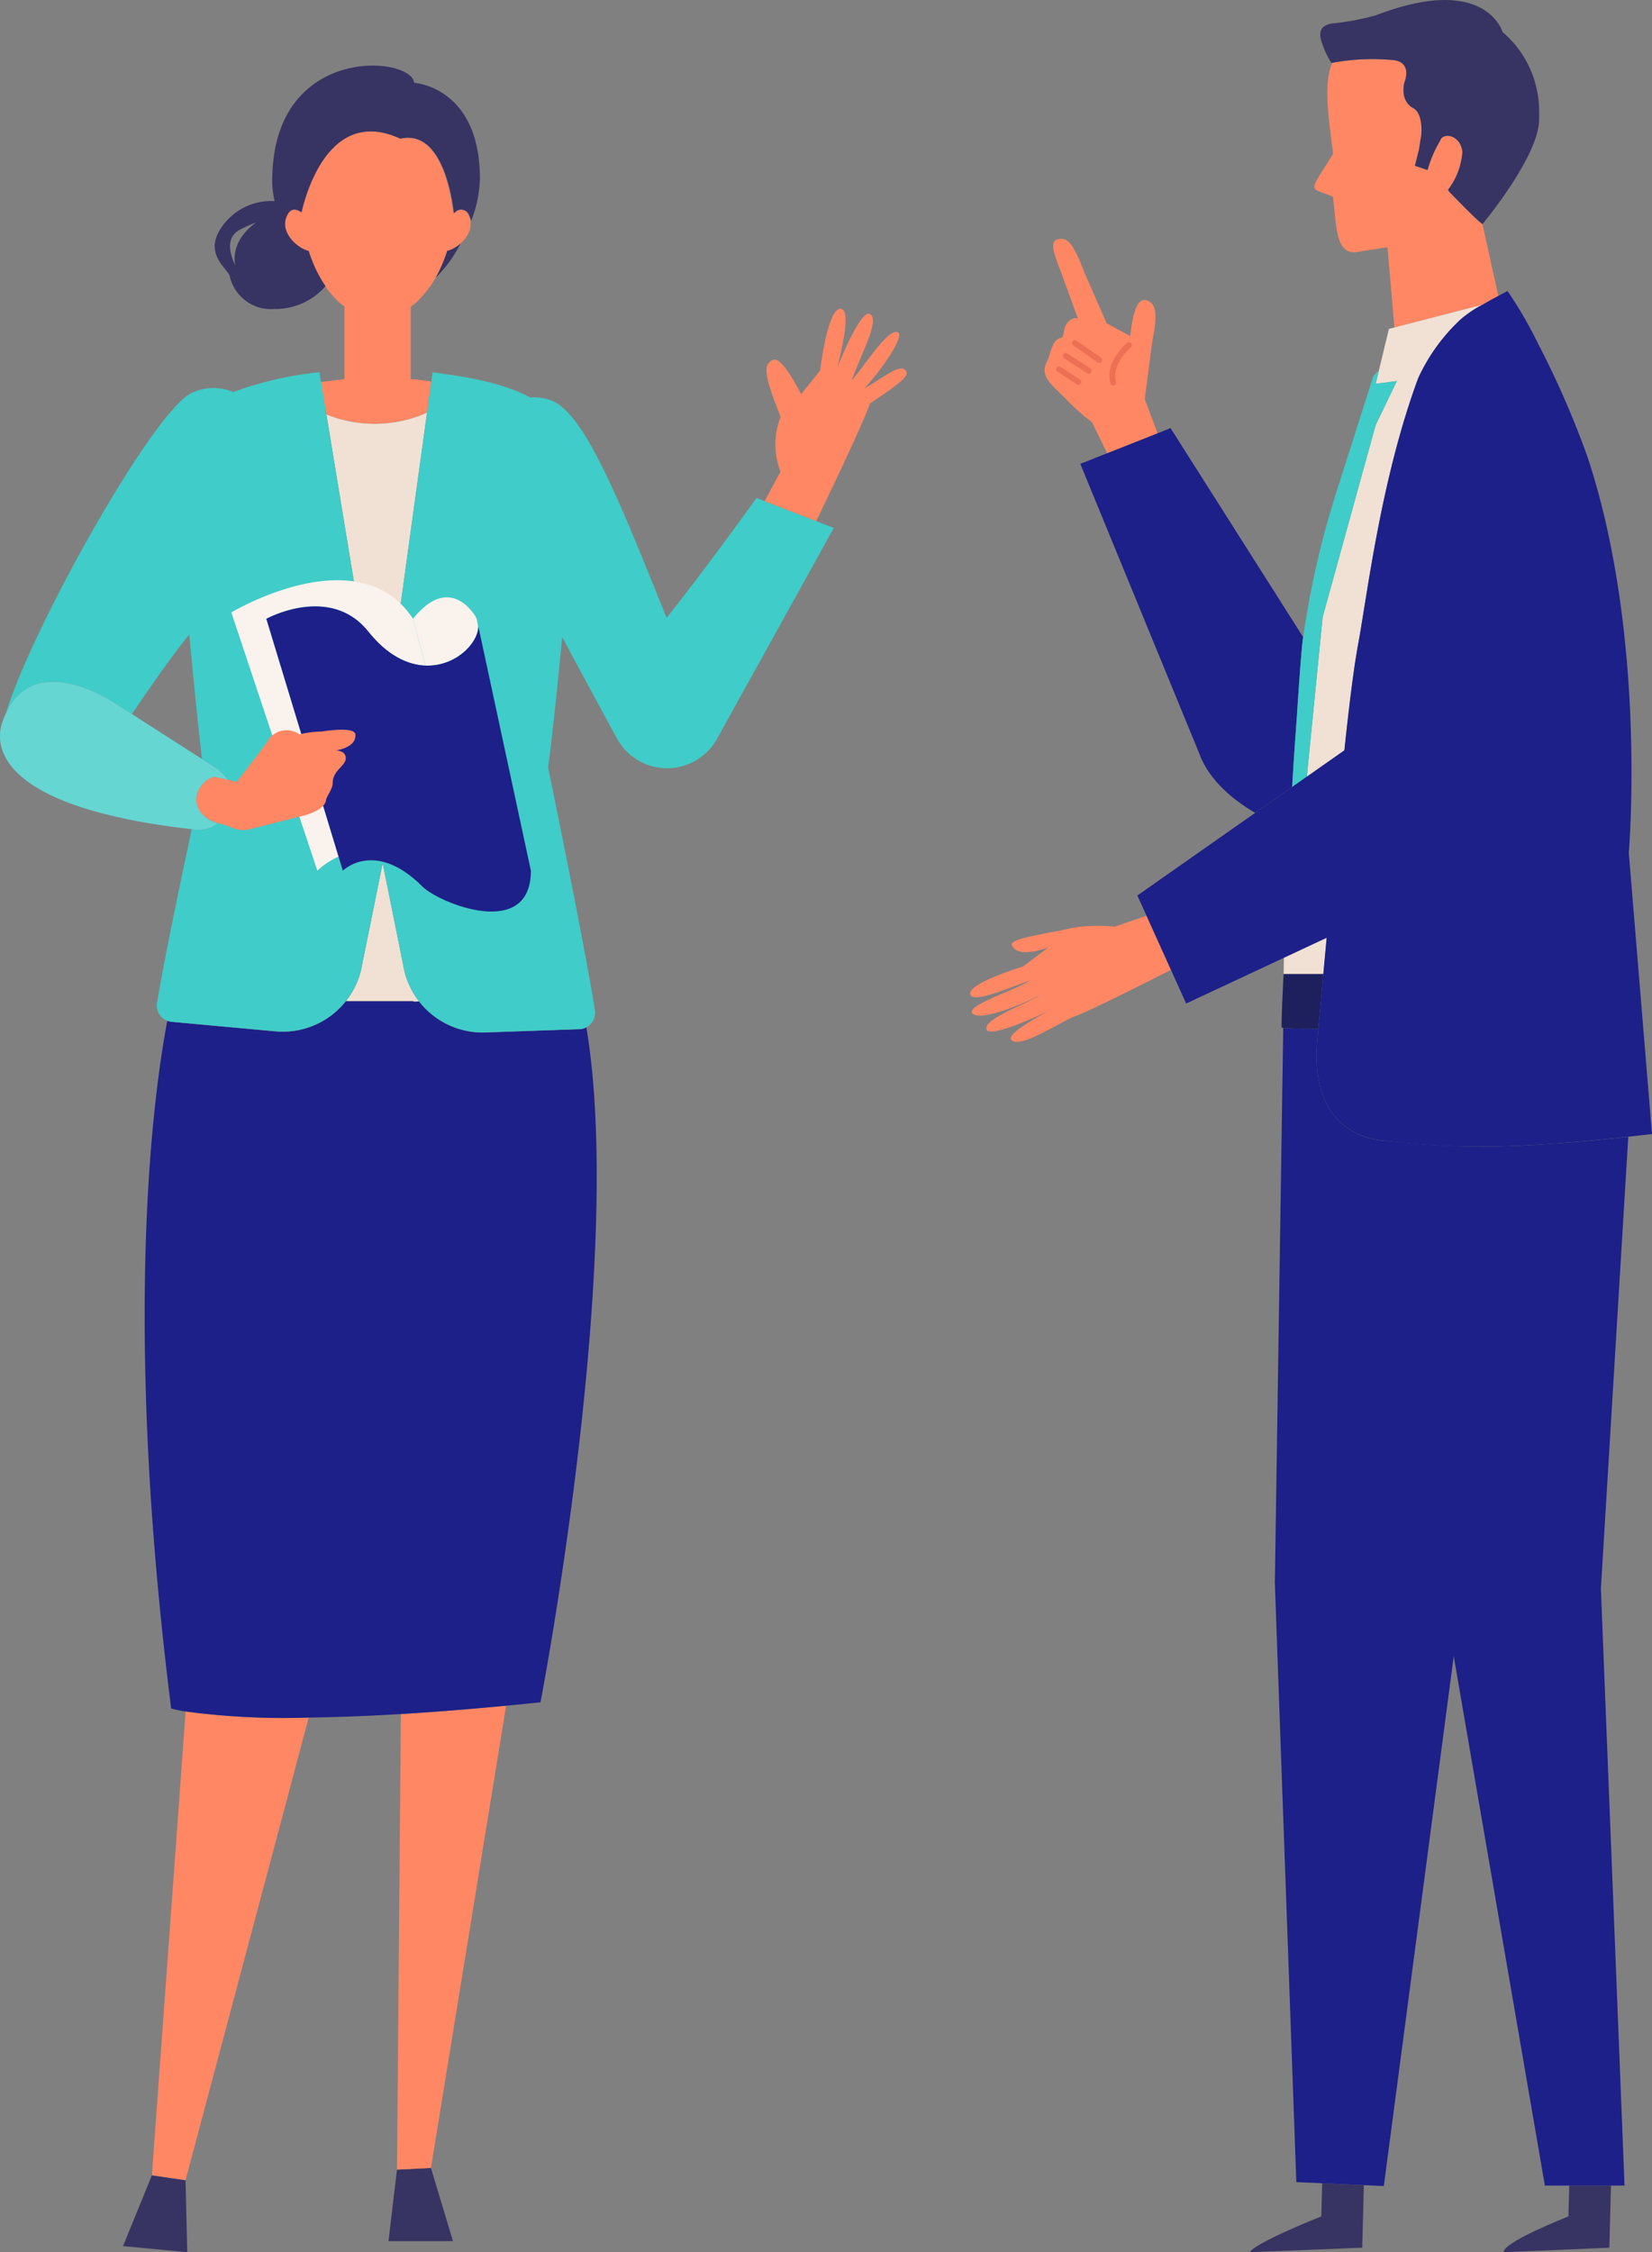 <svg id="グループ_34507" data-name="グループ 34507" xmlns="http://www.w3.org/2000/svg" xmlns:xlink="http://www.w3.org/1999/xlink" width="171" height="233.062" viewBox="0 0 171 233.062">
  <rect x="0" y="0" width="171" height="233.062" fill="#808080" stroke="none"/>
  <defs>
    <clipPath id="clip-path">
      <rect id="長方形_4317" data-name="長方形 4317" width="171" height="233.062" fill="none"/>
    </clipPath>
  </defs>
  <g id="グループ_34506" data-name="グループ 34506" clip-path="url(#clip-path)">
    <path id="パス_3825" data-name="パス 3825" d="M146.108,202.838l-10.917.466s-.721-.721,6.68-3.709l.082-3.184h4.32Z" transform="translate(20.479 29.758)" fill="#373463"/>
    <path id="パス_3826" data-name="パス 3826" d="M149.627,102.162l-2.834,46.748,2.447,61.781h-8.245l-9.917-57.583-6.218-50.512c6.25.819,12.973.868,24.767-.433" transform="translate(18.917 15.478)" fill="#1d2088"/>
    <path id="パス_3827" data-name="パス 3827" d="M112.348,203.335s0-.721,7.4-3.709l.088-3.423,4.316.193-.166,6.473Z" transform="translate(17.022 29.726)" fill="#373463"/>
    <path id="パス_3828" data-name="パス 3828" d="M115.467,92.374c.539.058,2.44.078,3.632.086-.039.428-.075.842-.109,1.236-.925,10.631,7.387,10.377,7.387,10.377a82.177,82.177,0,0,0,17.541.253l-10.41,50.087-7.629,57.807-2.067-.093-4.316-.195-2.675-.12L114.6,149.82Z" transform="translate(17.362 13.995)" fill="#1d2088"/>
    <path id="パス_3829" data-name="パス 3829" d="M137.191,29.824l-1.643-7.444-.055-.035-.05-.036a.11.11,0,0,0-.018-.014l-.046-.037-.039-.031-.017-.015c-.858-.708-3.271-3.229-3.271-3.229l.016-.024-.1-.111a7.263,7.263,0,0,0,1.5-3.961c-.222-1.754-2-2.019-2.29-1.16a12.233,12.233,0,0,0-1.314,3.065l-1.313-.438.173-.69.265-1.062c.028-.33.218-1.339.218-1.339.074-.9.044-2.448-.873-2.906-1.392-.8-.872-2.615-.872-2.615s.906-2.119-1.163-2.326A22.623,22.623,0,0,0,120,5.7l0,.008c-1.024,2.294-.251,6.406.083,9.417l-1.343,2.131c-.669,1.088-.873,1.494,0,1.785l1.343.511.2,2.013c.223,2.007.463,3.944,2.248,3.721,1.777-.3,3.185-.5,3.185-.5l.72,8.3,9.137-2.365c.58-.336,1.156-.652,1.617-.9" transform="translate(17.902 0.803)" fill="#ff8764"/>
    <path id="パス_3830" data-name="パス 3830" d="M119.81,2.439a26.317,26.317,0,0,0,4.666-.868c6.106-2.348,9.427-1.66,11.194-.527a4.934,4.934,0,0,1,1.42,1.363,3.852,3.852,0,0,1,.421.785c.03.076.044.123.044.123a11,11,0,0,1,1.1,1.081,10.834,10.834,0,0,1,2.684,7.112c.006.267.007.538,0,.816,0,3.778-5.617,10.571-5.862,10.858a.579.579,0,0,1-.055-.035c-.015-.009-.032-.023-.05-.036l-.018-.014c-.015-.01-.031-.023-.046-.036l-.039-.031-.017-.015c-.858-.709-3.271-3.23-3.271-3.23l.016-.024-.1-.111a7.26,7.26,0,0,0,1.5-3.96c-.222-1.755-2-2.019-2.29-1.161a12.219,12.219,0,0,0-1.314,3.066l-1.313-.439.173-.69.265-1.062c.028-.33.216-1.338.216-1.338.075-.9.045-2.448-.872-2.906-1.392-.8-.872-2.616-.872-2.616s.906-2.119-1.163-2.325a22.581,22.581,0,0,0-6.292.279l-.04,0-.062.007a9.161,9.161,0,0,1-1.1-2.471c-.213-1.016.25-1.4,1.086-1.6" transform="translate(17.98 0)" fill="#373463"/>
    <path id="パス_3831" data-name="パス 3831" d="M119.34,70.893c.062-.912.128-1.8.195-2.681.044-.677.086-1.323.128-1.946.166-2.449.316-4.434.432-5.545.023-.211.047-.424.073-.637L106.452,38.473l-1.348.534-5.221,2.065-2.772,1.1,12.237,29.784c.925,2.66,3.155,4.74,5.861,6.333l3.832-2.688c.093-1.6.193-3.171.3-4.705" transform="translate(14.713 5.829)" fill="#1d2088"/>
    <path id="パス_3832" data-name="パス 3832" d="M104.268,38.058l.777-5.98c.482-2.415.553-3.841-.534-4.241s-1.505,1.563-1.751,3.687L100.321,30.2,98,24.9c-1.142-3.018-1.789-3.71-2.828-3.357-.884.3-.016,2.123.416,3.339l1.772,4.848s-.465-.266-1.028.344c-.653.707-.3,1.593-.773,1.655-.859.113-1.119,1.831-1.381,2.38-.827,1.462.339,2.376,1.724,3.71a23.22,23.22,0,0,0,2.9,2.622l1.571,3.2,5.22-2.065Z" transform="translate(14.226 3.252)" fill="#ff8764"/>
    <path id="パス_3833" data-name="パス 3833" d="M101.573,30.805a.3.3,0,0,1,.382.458c-.021.017-2.05,1.732-1.545,3.615a.3.3,0,0,1-.188.358l-.023.007a.3.3,0,0,1-.365-.211c-.6-2.247,1.643-4.148,1.739-4.227" transform="translate(15.11 4.657)" fill="#ed7054"/>
    <path id="パス_3834" data-name="パス 3834" d="M96.418,30.694a.3.3,0,0,1,.416-.074l2.528,1.76a.3.3,0,0,1,.074.416.291.291,0,0,1-.145.111.3.3,0,0,1-.271-.036l-2.528-1.761a.3.3,0,0,1-.074-.416" transform="translate(14.6 4.631)" fill="#ed7054"/>
    <path id="パス_3835" data-name="パス 3835" d="M95.567,31.846a.3.3,0,0,1,.413-.088L98.4,33.334a.3.3,0,0,1,.088.412.294.294,0,0,1-.15.119.3.3,0,0,1-.264-.031l-2.418-1.575a.3.3,0,0,1-.088-.412" transform="translate(14.472 4.804)" fill="#ed7054"/>
    <path id="パス_3836" data-name="パス 3836" d="M94.977,33.057a.3.3,0,0,1,.413-.088l2.015,1.313a.3.3,0,0,1,.088.413.293.293,0,0,1-.15.117.3.3,0,0,1-.264-.031L95.065,33.47a.3.3,0,0,1-.088-.413" transform="translate(14.382 4.988)" fill="#ed7054"/>
    <path id="パス_3837" data-name="パス 3837" d="M115.413,87.52h4.115l-.017.18c-.19,2.011-.36,3.87-.506,5.5-1.377-.009-3.7-.036-3.777-.116h0c-.109-.121.185-5.559.185-5.559" transform="translate(17.454 13.26)" fill="#1d205d"/>
    <path id="パス_3838" data-name="パス 3838" d="M115.385,96.632h0c.023-.641.047-3.41.071-4.074.149-.547,1.226-5.137,1.226-5.137l2.744-27.711,5.489-19.882,2.195-4.544-1.632.211-.563.073.342-1.42,1.029-4.261.279-.071,9.429-2.44a11.423,11.423,0,0,0-2.351,1.594A19.324,19.324,0,0,0,129.314,35c-3.852,10.418-5.259,22.377-6.208,27.508-1.217,6.584-2.533,22.757-3.607,34.125-.006.06-.01.12-.016.18.006-.06.01-.12.016-.18Z" transform="translate(17.482 4.148)" fill="#f1e1d4"/>
    <path id="パス_3839" data-name="パス 3839" d="M125.471,34.605l1.632-.211-2.195,4.544-5.489,19.881-2.744,27.712s-1.078,4.59-1.225,5.137v0c-.043.158.05-2.07.216-5.431.075-1.772.158-1.467.246-3.283.185-3.817.4-7.659.651-11.273q.1-1.368.195-2.682c.044-.677.086-1.322.128-1.945.166-2.449.316-4.436.433-5.545a92.319,92.319,0,0,1,3.474-15.474l3.874-12.155.585-.625-.342,1.42Z" transform="translate(17.49 5.039)" fill="#40ccc8"/>
    <path id="パス_3840" data-name="パス 3840" d="M118.42,103.727c.035-.394.071-.807.109-1.236.144-1.626.316-3.486.5-5.5l.017-.18c1.073-11.368,2.388-27.541,3.607-34.125.949-5.131,2.356-17.091,6.208-27.508a19.343,19.343,0,0,1,4.329-6.029,11.437,11.437,0,0,1,2.353-1.594c1.293-.751,2.572-1.4,2.572-1.4a42.907,42.907,0,0,1,3.165,5.452,93.71,93.71,0,0,1,5.141,11.795c6.158,18.648,4.246,40.874,4.246,40.874l2.4,29.11c-13.367,1.589-20.579,1.589-27.262.71,0,0-8.312.253-7.387-10.377" transform="translate(17.931 3.964)" fill="#1d2088"/>
    <path id="パス_3841" data-name="パス 3841" d="M102.167,83.429a15.465,15.465,0,0,0-4.607.164c-2.177.523-6.3,1.049-6.043,1.72.586,1.521,3.8.254,3.8.254l-2.643,1.982s-5.639,1.713-5.462,2.838c.162,1.038,3.794-.552,6.209-1.4-1.523.995-6.437,2.533-6.021,3.332.5.958,4.441-.482,7.187-1.876-1.537.968-6.368,2.667-5.626,3.7.47.654,4.919-1.236,6.62-2.168-1.511.867-4.915,2.7-4.018,3.25.986.6,3.708-1.185,6.276-2.45,1.176-.339,7.7-3.631,10.153-4.88l-2.528-5.6c-1.4.478-3.3,1.127-3.3,1.13" transform="translate(13.213 12.469)" fill="#ff8764"/>
    <path id="パス_3842" data-name="パス 3842" d="M147.764,43.387c-1.239-9.295-12.162-15.621-14.514-3-.941,6.25-5.048,29.025-5.048,29.025l-9.938,6.97-3.833,2.689-12.19,8.55.95,2.1,2.528,5.6,1.571,3.476,29.169-13.636c5.509-2.211,8.167-10.09,9.23-15.93,2.4-13.188,2.347-23.805,2.075-25.841" transform="translate(15.49 5.047)" fill="#1d2088"/>
    <path id="パス_3843" data-name="パス 3843" d="M35.8,195l-.88,7.4H41.6l-2.285-7.579Z" transform="translate(5.291 29.517)" fill="#373463"/>
    <path id="パス_3844" data-name="パス 3844" d="M11.059,202.815l6.649.629-.178-7.453-3.482-.507Z" transform="translate(1.675 29.617)" fill="#373463"/>
    <path id="パス_3845" data-name="パス 3845" d="M35.687,201.292l3.514-.176,7.781-47.831c-4.058.387-7.677.667-10.894.86Z" transform="translate(5.407 23.224)" fill="#ff8764"/>
    <path id="パス_3846" data-name="パス 3846" d="M17.147,153.8l-3.494,48,3.483.507,12.749-47.874a76.674,76.674,0,0,1-12.739-.63" transform="translate(2.069 23.302)" fill="#ff8764"/>
    <path id="パス_3847" data-name="パス 3847" d="M48.281,93.214A8.334,8.334,0,0,1,41.406,90c-.188.007-.377.015-.564.021v-.055h-7A8.331,8.331,0,0,1,26.536,93.1L15.8,92.113a1.73,1.73,0,0,1-.454-.107c-1.477,7.79-4.636,31.145.4,71.159a11.832,11.832,0,0,0,1.5.311,76.667,76.667,0,0,0,12.738.63c2.7-.035,5.859-.145,9.54-.367,3.218-.193,6.836-.472,10.9-.86,1.149-.109,2.329-.227,3.551-.355,0,0,8.814-45.643,4.75-69.837a1.693,1.693,0,0,1-.72.188Z" transform="translate(1.971 13.63)" fill="#1d2088"/>
    <path id="パス_3848" data-name="パス 3848" d="M40.321,40.918l.444-3.225L39.1,37.466h-.464V29.959a6.323,6.323,0,0,0,1.176-1.085,9.967,9.967,0,0,0,1.407-1.929,14,14,0,0,0,1.184-2.76l.112-.032.006,0a2.481,2.481,0,0,0,.271-.1h0l.007,0h0l.12-.054h0l.033-.016.1-.05h0l.033-.018.094-.054h0l.039-.024.088-.054h0l.051-.032h0l.074-.051.052-.037h0l.071-.052.024-.02,0,0,.023-.017h0l.067-.053h0l.051-.043h0l.063-.055h0l0,0,.046-.04h0c.022-.02.043-.039.063-.06l.033-.032.015-.014.061-.063.046-.048c.021-.022.04-.044.06-.067l.043-.047.059-.071,0,0,.036-.044c.025-.032.05-.064.074-.1l0-.007h0l.017-.025.006-.007.075-.108.028-.046c.017-.026.035-.053.051-.081h0c.008-.013.015-.025.022-.038l.009-.015c.014-.025.029-.051.041-.076l.009-.016.021-.04h0c.013-.024.024-.048.036-.073s.018-.04.026-.06h0c.01-.024.021-.048.03-.071h0a.394.394,0,0,0,.015-.039l.009-.021c.009-.024.017-.048.026-.074s.01-.031.015-.046l0-.016c.008-.024.015-.05.022-.074l0-.008.014-.054.017-.075c0-.02.008-.04.012-.061s.008-.051.012-.075h0c0-.012,0-.024,0-.036l0-.025c0-.025,0-.05.006-.075h0c0-.021,0-.04,0-.061s0-.052,0-.077h0c0-.018,0-.038,0-.058s0-.053-.006-.079v0c0-.015,0-.031,0-.047V21.13c0-.022-.007-.045-.012-.067s-.006-.038-.009-.058V21c-.009-.045-.02-.089-.032-.134v0a2.521,2.521,0,0,0-.117-.322,1.715,1.715,0,0,0-.131-.249.871.871,0,0,0-1.363-.137l-.02.015-.014.012c-.039.035-.093.077-.093.077-.146-1.308-1.107-8.722-5.541-7.715-6.862-3.177-9.432,4.614-10.068,6.974-.015.058-.03.113-.043.164-.025.1-.047.181-.064.251-.038.154-.059.242-.061.238a1.389,1.389,0,0,0-.615-.28c-.358-.048-.766.126-1.017.972h0c-.007.021-.01.041-.016.063s-.013.047-.017.07h0c0,.013,0,.028-.007.041v0l-.007.046a1.743,1.743,0,0,0-.014.395l0,.058,0,.018.006.043,0,.03.007.046c0,.021.008.04.013.061s.01.05.016.075l.016.062.012.039.01.035h0c.007.02.013.04.02.06h0c.009.024.017.048.026.074h0c.007.02.015.04.023.06s.013.031.02.046l.012.028c.009.02.017.039.026.06l0,.006c.01.023.022.045.033.068s.018.038.029.056l.041.076v0c.01.016.02.035.03.051a.3.3,0,0,0,.02.032l.031.05v0l.026.043h0q.029.045.062.09l.017.025.018.025c.025.035.052.07.078.1l.033.041,0,0c.021.024.04.051.061.075h0l.039.045,0,0,.051.056.009.01.046.048.025.026c.013.012.024.024.036.037h0c.015.016.031.031.047.046l.064.061c.016.015.032.03.05.044h0c.017.015.035.031.053.046l.013.012.051.043h0l.022.018.03.024h0c.022.018.044.036.067.053h0l.073.053.079.056c.015.01.031.021.046.032h0l.05.032.079.051h0l.046.029h0l.085.048h0l.043.023.1.05h0c.04.02.081.039.122.058l.032.014a2.848,2.848,0,0,0,.284.106l.112.032a14.329,14.329,0,0,0,1.046,2.51q.2.366.415.708c.091.144.184.283.28.42a9.27,9.27,0,0,0,.851,1.05,6.359,6.359,0,0,0,1.176,1.085v7.507h-.073l-2.412.306L29.91,41.1a13.331,13.331,0,0,0,10.411-.185" transform="translate(3.879 1.786)" fill="#ff8764"/>
    <path id="パス_3849" data-name="パス 3849" d="M39.939,7.663C39.667,4.94,25.851,3.67,25.277,16.922a9.843,9.843,0,0,0,.222,3,6.2,6.2,0,0,0-5.061,2.146c-2.7,3.159.237,4.793.42,5.633l.012.043A4.375,4.375,0,0,0,25.5,31.082a6.893,6.893,0,0,0,5.277-2.364c-.1-.137-.189-.276-.28-.42-.145-.228-.283-.463-.415-.707a14.378,14.378,0,0,1-1.046-2.511c-.037-.009-.074-.021-.111-.032h0a2.589,2.589,0,0,1-.284-.106l-.032-.014c-.041-.018-.082-.037-.122-.058h0l-.1-.05c-.015-.007-.029-.015-.043-.023h0c-.029-.016-.058-.031-.085-.048l-.047-.029h0l-.079-.051-.05-.032-.047-.032-.079-.056-.073-.053h0c-.023-.017-.045-.035-.067-.053h0l-.03-.024-.022-.018h0l-.051-.043-.013-.012c-.018-.015-.036-.03-.053-.046l-.05-.045-.064-.06h0c-.016-.015-.032-.03-.047-.046l-.037-.037-.025-.026-.046-.047-.008-.01-.052-.058,0,0-.039-.045h0c-.021-.024-.04-.05-.061-.075l0,0-.033-.041c-.026-.033-.053-.068-.078-.1l-.018-.026-.017-.024c-.021-.031-.043-.061-.062-.091h0l-.026-.044h0l-.031-.051-.02-.031-.03-.052v0l-.041-.075h0c-.01-.018-.02-.037-.029-.056s-.023-.045-.033-.068l0-.006c-.009-.02-.017-.039-.026-.06l-.012-.028c-.007-.015-.014-.03-.02-.045s-.016-.04-.023-.061-.018-.05-.026-.074h0l-.02-.061h0l-.01-.035-.012-.039-.016-.062c-.006-.024-.012-.05-.016-.074h0c0-.02-.009-.04-.013-.061l-.007-.046,0-.03-.006-.043h0l0-.018h0l0-.058a1.731,1.731,0,0,1,.014-.394l.007-.046v0c0-.014,0-.028.007-.041h0c0-.023.012-.047.017-.07s.009-.041.016-.063h0c.015-.05.03-.1.046-.142,0-.015.01-.028.016-.043s.021-.058.032-.085l.02-.045c.01-.025.022-.05.032-.073l.021-.041.035-.063.021-.036c.013-.022.026-.043.039-.062l.017-.025a1.107,1.107,0,0,1,.121-.144l.015-.014a.543.543,0,0,1,.047-.043l.02-.015a.545.545,0,0,1,.045-.032l.02-.013a.518.518,0,0,1,.048-.028l.016-.008c.018-.009.038-.017.058-.025l.007,0a.681.681,0,0,1,.2-.04h.074l.064.006a1.383,1.383,0,0,1,.615.28s.023-.083.061-.238c.018-.07.039-.153.064-.251.013-.051.028-.106.043-.164.636-2.359,3.207-10.149,10.068-6.972,4.434-1.008,5.395,6.406,5.541,7.714,0,0,.054-.043.093-.076l.014-.013.02-.015a.871.871,0,0,1,1.363.137,1.906,1.906,0,0,1,.132.249c.021.047.04.1.06.152s.038.111.056.17v0c.013.045.024.09.032.135v0c0,.02.006.039.009.058a12.742,12.742,0,0,0,.912-4.354c0-9.531-6.782-9.938-6.788-9.939M21.423,26.569c-.664-1.413-.928-2.946.5-3.7a13.549,13.549,0,0,1,1.66-.739c-1.863,1.35-2.423,2.965-2.16,4.443" transform="translate(2.925 0.893)" fill="#373463"/>
    <path id="パス_3850" data-name="パス 3850" d="M41.741,21.878l-.063.055h0l-.052.043h0l-.066.054h0l-.022.017-.03.023-.07.053h0c-.017.013-.033.025-.051.037h0l-.073.05h0l-.05.033h0l-.088.055-.039.023-.1.054L41,22.4c-.032.017-.064.035-.1.05h0l-.033.016q-.06.029-.121.055h0l-.008,0c-.09.038-.181.071-.271.1h-.007c-.037.012-.074.023-.111.032a14.177,14.177,0,0,1-1.184,2.761,13.054,13.054,0,0,0,2.579-3.547l0,0h0" transform="translate(5.934 3.314)" fill="#373463"/>
    <path id="パス_3851" data-name="パス 3851" d="M34.9,77.576l-.753,3.712.062.109-.062-.109L32.8,87.944a8.3,8.3,0,0,1-1.7,3.894h7v.055c.188-.006.377-.014.564-.021a8.3,8.3,0,0,1-1.656-3.843Z" transform="translate(4.712 11.753)" fill="#f1e1d4"/>
    <path id="パス_3852" data-name="パス 3852" d="M39.754,37.086a13.331,13.331,0,0,1-10.411.185L35,71.637Z" transform="translate(4.446 5.619)" fill="#f1e1d4"/>
    <path id="パス_3853" data-name="パス 3853" d="M84.4,48.857l-5.333-2.065-.849-.328s-5.165,7.23-9.3,12.395c-4.905-12.137-8.434-21.068-11.878-22.465A5.09,5.09,0,0,0,54.8,36.06c-3.148-1.679-7.211-2.2-10.107-2.607l-.576,4.183L39.356,72.188,33.7,37.822l-.719-4.37A36.184,36.184,0,0,0,24.061,35.5a5.3,5.3,0,0,0-4.208.048C16.008,37.106,3.6,59.227.69,68.23c-.047.145-.086.289-.126.432,3.171-6.667,11.55-.766,11.55-.766l1.45.93c1.88-2.746,4-5.858,5.943-8.234.5,5.33,1.012,10.438,1.323,12.891l1.354.868A6.025,6.025,0,0,1,23.5,75.624l-1.437-.309a2.524,2.524,0,0,0-1.356.995c-.111.511-.245,1.137-.4,1.853A2.824,2.824,0,0,0,22.475,80.1a3.088,3.088,0,0,1-2.1.7l-.618-.07c-1.2,5.645-2.917,13.88-3.588,17.976a1.693,1.693,0,0,0,1.518,1.961l10.734.987a8.341,8.341,0,0,0,9-7.032l1.35-6.655.753-3.712,2.107,10.455a8.336,8.336,0,0,0,8.532,7.059l9.72-.339A1.7,1.7,0,0,0,61.5,99.478c-1.087-6.9-4.859-25.169-4.859-25.169.3-1.857.891-7.482,1.467-13.442,1.739,3.235,3.8,7.048,5.661,10.472a5.912,5.912,0,0,0,10.368.043l12.083-21.82Z" transform="translate(0.085 5.068)" fill="#40ccc8"/>
    <path id="パス_3854" data-name="パス 3854" d="M83.291,34.093c-.647-.67-2.365.869-4.215,1.882,1.827-1.984,4.1-5.335,3.493-5.756-.958-.668-3.479,3.445-4.833,4.954,1.139-3.1,3.024-6.439,1.83-6.9-.783-.3-2.613,3.738-3.3,5.566.556-2.355,1.4-5.976.35-6.086-1.377-.144-2.137,6.382-2.137,6.382l-1.969,2.453s-1.936-3.927-2.867-3.562c-1.094.43-1.01,1.494.746,5.91a7.768,7.768,0,0,0-.012,5.667s-1.036,1.925-1.641,3.051l5.333,2.064c.557-1.148,4.509-9.293,5.577-12.178,3.552-2.373,4.13-2.946,3.646-3.449" transform="translate(10.414 4.205)" fill="#ff8764"/>
    <path id="パス_3855" data-name="パス 3855" d="M34.978,57.454c2,2.5,4.08,3.452,5.911,3.522L39.6,56.134c-5.608-8.579-18.805-.66-18.805-.66L29.7,82.2a7.917,7.917,0,0,1,2.2-1.457L24.421,56.134s6.6-3.63,10.557,1.32" transform="translate(3.15 7.9)" fill="#f9f2ed"/>
    <path id="パス_3856" data-name="パス 3856" d="M43.884,56.807c-.037-.2-.068-.377-.093-.514l-.076-.408c-.127-.324-2.731-4.811-6.592.015l1.292,4.842c3.015.116,5.342-2.171,5.47-3.936" transform="translate(5.624 8.133)" fill="#f9f2ed"/>
    <path id="パス_3857" data-name="パス 3857" d="M45.886,56.56c0,.04,0,.083-.007.124-.127,1.765-2.455,4.052-5.47,3.936-1.831-.07-3.912-1.026-5.91-3.522-3.959-4.949-10.557-1.32-10.557-1.32l7.474,24.608.443,1.457s3.3-3.3,8.247,1.65c1.682,1.682,11.218,5.609,11.218-1.65Z" transform="translate(3.628 8.256)" fill="#1d2088"/>
    <path id="パス_3858" data-name="パス 3858" d="M20.393,73.949a2.358,2.358,0,0,1,.4-1.853,2.532,2.532,0,0,1,1.356-1l1.437.309a6.036,6.036,0,0,0-1.317-1.271l-1.354-.868-7.266-4.657-1.45-.93s-8.378-5.9-11.55.766c-.116.244-.227.5-.328.783C.2,65.564-1,68.27,2.174,71.043l.008.008c2.452,2.139,7.507,4.316,17.661,5.472l.618.07a3.088,3.088,0,0,0,2.1-.7,2.824,2.824,0,0,1-2.167-1.941" transform="translate(0 9.283)" fill="#66d6d3"/>
    <path id="パス_3859" data-name="パス 3859" d="M34.117,66.083c-.061-.905-3.467-.321-3.467-.321a10.628,10.628,0,0,0-2.338.294,2.279,2.279,0,0,0-3.338.784c-.723,1.031-3.129,4.119-3.129,4.119l-.935-.2-1.437-.309c-1.943.554-3,3.732.41,4.79.152.047.31.091.48.129.786.177,1.429.746,2.623.55l2.825-.709,2.486-.633s2.617-.492,2.783-1.74c.047-.352.683-1.146.678-1.708-.013-1.424,1.531-1.865,1.345-2.754-.1-.478-.54-.626-.99-.648.917-.178,2.074-.609,2-1.642" transform="translate(2.676 9.935)" fill="#ff8764"/>
  </g>
</svg>
